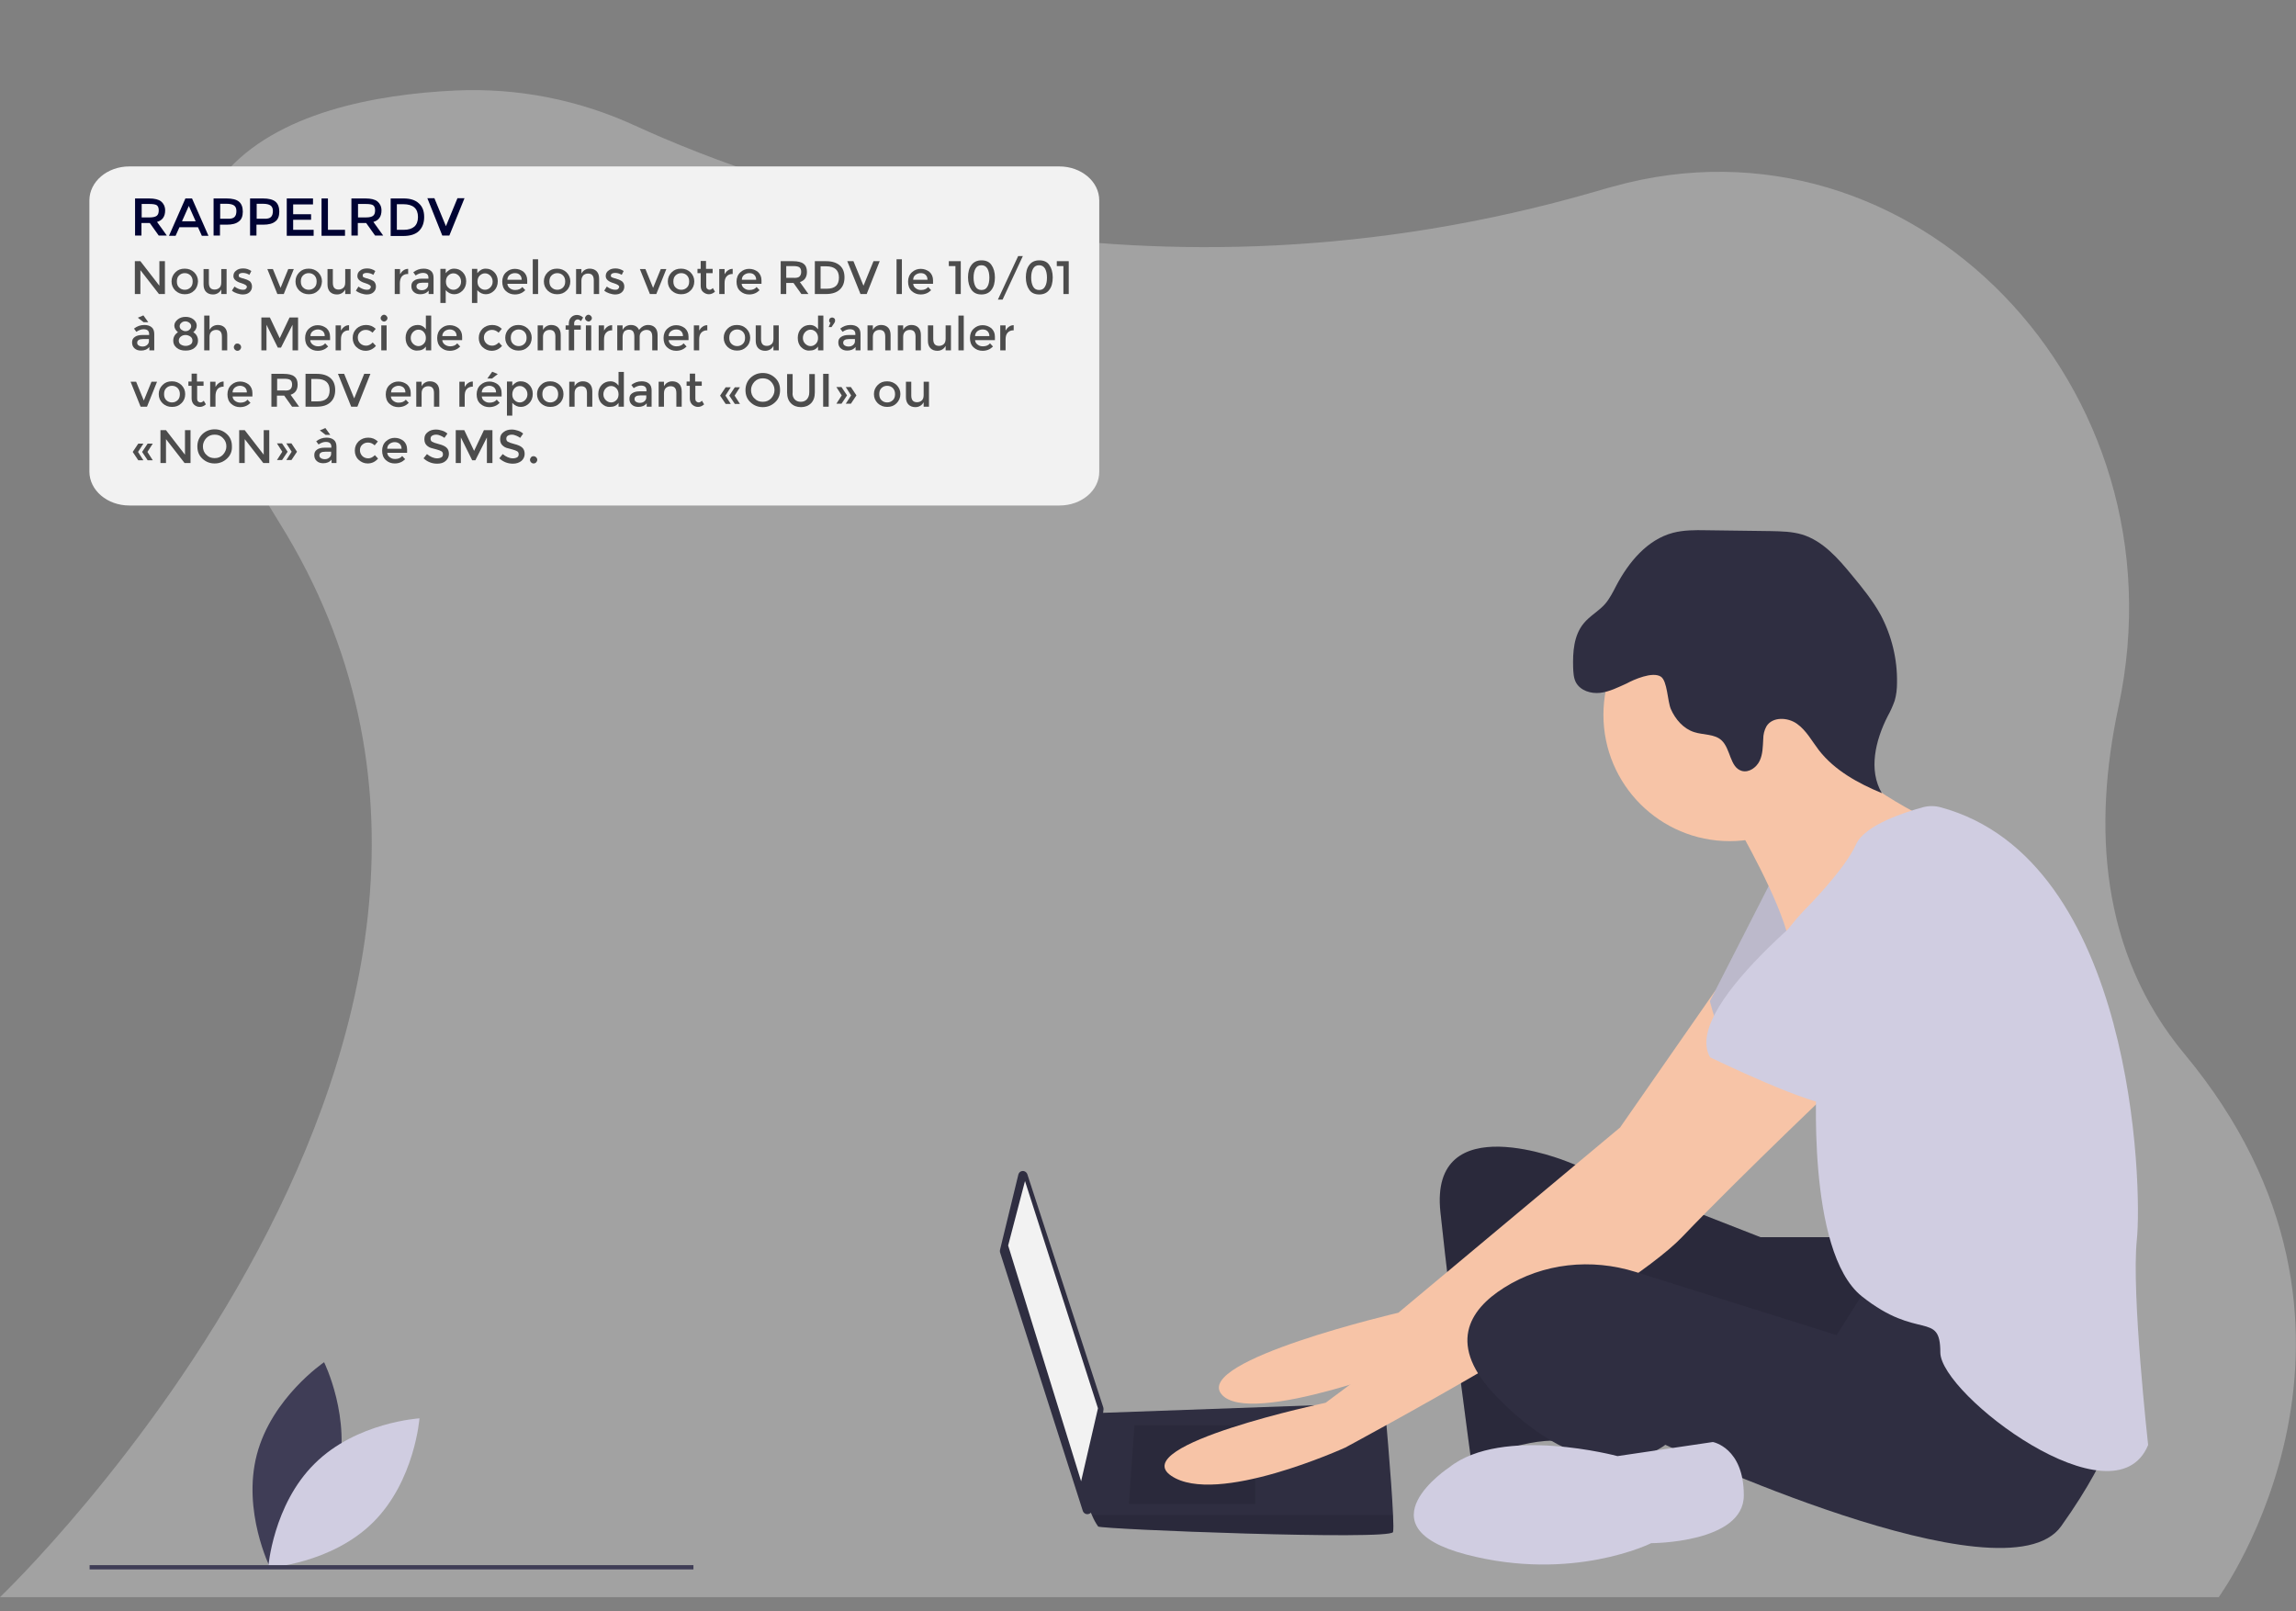 <?xml version="1.0" encoding="utf-8"?>
<!-- Generator: Adobe Illustrator 24.0.1, SVG Export Plug-In . SVG Version: 6.00 Build 0)  -->
<svg version="1.1" id="ade8c9af-7e2e-4eda-b5c8-b06129257226"
	 xmlns="http://www.w3.org/2000/svg" xmlns:xlink="http://www.w3.org/1999/xlink" x="0px" y="0px" viewBox="0 0 1076.1 755.2"
	 style="enable-background:new 0 0 1076.1 755.2;" xml:space="preserve">
<rect x="0" y="0" width="1076.1" height="755.2" fill="#808080" stroke="none"/>
<style type="text/css">
	.st0{opacity:0.3;fill:#F2F2F2;}
	.st1{fill:#3F3D56;}
	.st2{fill:#D0CDE1;}
	.st3{fill:#2F2E41;}
	.st4{opacity:0.1;enable-background:new    ;}
	.st5{fill:#F7C4A7;}
	.st6{fill:#F2F2F2;}
	.st7{clip-path:url(#SVGID_2_);fill:#F2F2F2;}
	.st8{fill:#000333;}
	.st9{fill:#4C4C4C;}
</style>
<path class="st0" d="M0,748.5h1039.9c0,0,91.2-125.6-16.1-254.6C984,446,981,386.9,992.9,331.3c32.2-150.1-96.8-282.9-236.8-243.9
	c-2.7,0.7-5.4,1.5-8.1,2.3c-211,61.2-383.8-0.3-450.3-30.8c-26.5-12.2-55.2-17.8-84.1-16.5C139,45.9,25.9,76.5,130.9,244.9
	C279,482.4,0,748.5,0,748.5z"/>
<title>web_developer</title>
<path class="st1" d="M158.1,691.5c-7,26.6-31.5,43.2-31.5,43.2s-13.2-26.5-6.2-53.1s31.5-43.2,31.5-43.2S165,664.9,158.1,691.5z"/>
<path class="st2" d="M147.5,685.9c-19.6,19.3-21.8,48.8-21.8,48.8s29.5-1.8,49.1-21.2s21.8-48.8,21.8-48.8S167,666.5,147.5,685.9z"
	/>
<path class="st3" d="M894.9,586.3c0,0-2.6,55.3-14.5,63.2s-140.8-53.9-140.8-53.9s10.5,84.2-5.3,80.3s-44.7,9.2-44.7,9.2
	S680.4,618,675.1,568s59.2-23.7,59.2-23.7l90.8,35.5H862L894.9,586.3z"/>
<path class="st4" d="M894.9,586.3c0,0-2.6,55.3-14.5,63.2s-140.8-53.9-140.8-53.9s10.5,84.2-5.3,80.3s-44.7,9.2-44.7,9.2
	S680.4,618,675.1,568s59.2-23.7,59.2-23.7l90.8,35.5H862L894.9,586.3z"/>
<path class="st5" d="M837,475.8c0,0-43.4,61.8-47.4,68.4s-123.7,93.4-123.7,93.4s-80.3,31.6-93.4,15.8s82.9-38.2,82.9-38.2
	l103.9-86.8l44.6-64.1L837,475.8z"/>
<path class="st2" d="M873.8,465.3c0,0-44.7,36.8-55.3,34.2c-10.5-2.6-17.1-30.3-17.1-30.3l28.9-56.6L873.8,465.3z"/>
<path class="st4" d="M873.8,465.3c0,0-44.7,36.8-55.3,34.2c-10.5-2.6-17.1-30.3-17.1-30.3l28.9-56.6L873.8,465.3z"/>
<path class="st3" d="M478.7,548.9c1.2-0.4,2.4,0.3,2.8,1.4l35.6,109.3c0.1,0.3,0.1,0.6,0.1,0.9l-5.4,47.2c-0.1,0.9-0.7,1.6-1.5,1.8
	c-1.2,0.4-2.4-0.3-2.8-1.4l-38.8-121.2c-0.1-0.4-0.1-0.8,0-1.2l8.6-35.3C477.5,549.7,478,549.1,478.7,548.9z"/>
<polygon class="st6" points="514.6,660 506.7,694.2 472.5,583.7 480.4,553.5 "/>
<path class="st3" d="M652.9,710c-0.7-16.5-4-52.6-4-52.6l-134.2,4.8l-5.3,42.6c0,0,1.1,2.6,2.4,5.3c0.8,1.9,1.7,3.6,2.9,5.3
	c1.3,1.3,136.8,6.6,138.2,2.6C653.1,717.1,653.1,714.2,652.9,710z"/>
<polygon class="st4" points="588.3,667.9 588.3,704.8 529.1,704.8 531.7,667.9 "/>
<polygon class="st4" points="1091.1,922.7 1091.1,938.4 1058.2,938.4 1056.5,922.6 1056.9,922.7 "/>
<path class="st4" d="M652.9,710H511.7c0.8,1.9,1.7,3.6,2.9,5.3c1.3,1.3,136.8,6.6,138.2,2.6C653.1,717.1,653.1,714.2,652.9,710z"/>
<circle class="st5" cx="810.7" cy="335" r="59.2"/>
<path class="st5" d="M856.7,340.3c-3.9,19.7,48,44.1,48,44.1l-7.2,19.1c0,0-55.3,55.3-59.2,36.8c-3.9-18.4-23.7-52.6-23.7-52.6
	S860.7,320.6,856.7,340.3z"/>
<path class="st5" d="M867.3,502.1c0,0-51.3,48.7-78.9,77.6s-157.9,98.7-157.9,98.7S570,706,548.9,691.6s72.4-34.2,72.4-34.2
	l128.9-96.1l53.9-71.1L867.3,502.1z"/>
<path class="st3" d="M993.6,660c0,0-1.3,18.4-27.6,55.3c-26.3,36.8-185.5-38.2-185.5-38.2s-31.6,26.3-78.9-22.4
	c-23.7-24.3-13.2-40.8,3.3-51.2c18.3-11.6,41-13.9,61.7-7.4l94.2,29.6l15.8-25C892.3,596.9,993.6,660,993.6,660z"/>
<path class="st2" d="M758.1,682.4l44.7-6.6c0,0,14.5,2.6,14.5,25s-43.4,22.4-43.4,22.4s-36.8,18.4-86.8,5.3
	c-50-13.2-7.9-40.8-7.9-40.8C704.1,667.9,758.1,682.4,758.1,682.4z"/>
<path class="st3" d="M778.4,317.1c3.1,2,3.1,11.5,4.7,15.2c2.1,4.8,5.9,9.2,10.9,10.8c4.3,1.4,9.5,0.8,12.8,3.8
	c4.4,4,3.9,12.8,9.6,14.4c3.3,0.9,6.8-1.6,8.3-4.7s1.5-6.7,1.7-10.2c0-2.1,0.5-4.2,1.5-6c2.8-4.6,10-4.3,14.3-1.2
	c4.4,3.1,7,8.1,10.3,12.4c7.4,9.5,18.4,15.5,29.5,20.1c-6.4-10.8-3-24.8,2.7-36c1.3-2.3,2.4-4.8,3.3-7.3c0.8-2.7,1.1-5.6,1.1-8.4
	c0.2-11.1-2.5-22.1-7.7-31.9c-3.7-6.7-8.6-12.7-13.4-18.5c-6.5-7.9-13.6-16.1-23.4-19.1c-4.7-1.4-9.7-1.5-14.6-1.6l-30.4-0.4
	c-5.2-0.1-10.5-0.1-15.5,1.2c-12.1,3.2-20.8,13.8-26.6,24.8c-1.5,2.9-3,5.9-5.1,8.4c-3,3.5-7.3,5.7-10.2,9.3
	c-4.6,5.6-5.1,13.4-4.9,20.6c0.1,2.4,0.2,4.9,1.3,7c2.1,3.9,7.1,5.4,11.4,4.9s8.4-2.6,12.4-4.4C765.7,318.5,774.5,314.6,778.4,317.1
	z"/>
<path class="st2" d="M1001.5,581.1c-2.6,25,5.3,96.1,5.3,96.1c-15.8,38.2-97.4-23.7-97.4-43.4s-10.5-5.3-36.8-26.3
	s-21.1-102.6-21.1-102.6s-19.7-19.7-25-36.8s19.7-42.1,19.7-42.1s18.4-18.4,23.7-30.3c4.1-9.1,23-15.1,31.4-17.4
	c2.7-0.7,5.5-0.7,8.1,0C1000.3,402.7,1004.1,556.4,1001.5,581.1z"/>
<path class="st2" d="M922.5,466.6c-10.5,3.9-51.3,50-61.8,51.3c-10.5,1.3-59.2-22.4-59.2-22.4c-14.5-25,65.8-84.2,65.8-84.2
	C938.3,391.6,933,462.7,922.5,466.6z"/>
<rect x="42" y="733.5" class="st1" width="283" height="2"/>
<g>
	<g>
		<g>
			<g>
				<g>
					<g>
						<defs>
							<rect id="SVGID_1_" x="42" y="78.2" width="473.2" height="158.8"/>
						</defs>
						<clipPath id="SVGID_2_">
							<use xlink:href="#SVGID_1_"  style="overflow:visible;"/>
						</clipPath>
						<path class="st7" d="M496.6,236.9h-436c-10.3,0-18.7-7.1-18.7-15.9V93.9c0-8.8,8.4-15.9,18.7-15.9h435.9
							c10.3,0,18.7,7.1,18.7,15.9v127.1C515.3,229.8,506.9,236.9,496.6,236.9"/>
					</g>
				</g>
			</g>
		</g>
	</g>
</g>
<g>
	<path class="st8" d="M77.4,98.6c0,2.9-1.3,4.7-3.8,5.4l4.6,6.4h-3.8l-4.2-5.9h-3.9v5.9h-3V93h6.5c2.7,0,4.6,0.5,5.7,1.4
		S77.4,96.7,77.4,98.6z M73.5,101.1c0.6-0.5,0.9-1.3,0.9-2.5s-0.3-1.9-0.9-2.4c-0.6-0.4-1.7-0.6-3.3-0.6h-3.8v6.3h3.7
		C71.7,101.9,72.9,101.6,73.5,101.1z"/>
	<path class="st8" d="M84.1,106.5l-1.8,4h-3.1L86.9,93h3.1l7.7,17.5h-3.1l-1.8-4H84.1z M91.7,103.7l-3.2-7.2l-3.2,7.2H91.7z"/>
	<path class="st8" d="M112,94.5c1.2,1,1.8,2.6,1.8,4.7c0,2.1-0.6,3.7-1.9,4.6c-1.2,1-3.1,1.5-5.7,1.5h-3.1v5.1h-3V93h6
		C108.8,93,110.8,93.5,112,94.5z M109.9,101.7c0.6-0.6,0.9-1.5,0.9-2.8s-0.4-2.1-1.1-2.6s-1.9-0.8-3.5-0.8h-3v7h3.4
		C108.2,102.6,109.3,102.3,109.9,101.7z"/>
	<path class="st8" d="M129.1,94.5c1.2,1,1.8,2.6,1.8,4.7c0,2.1-0.6,3.7-1.9,4.6c-1.2,1-3.1,1.5-5.7,1.5h-3.1v5.1h-3V93h6
		C125.9,93,127.9,93.5,129.1,94.5z M127,101.7c0.6-0.6,0.9-1.5,0.9-2.8s-0.4-2.1-1.1-2.6s-1.9-0.8-3.5-0.8h-3v7h3.4
		C125.3,102.6,126.4,102.3,127,101.7z"/>
	<path class="st8" d="M146.7,93v2.8h-9.3v4.6h8.4v2.6h-8.4v4.7h9.6v2.8h-12.6V93H146.7z"/>
	<path class="st8" d="M150.7,110.4V93h3v14.7h8v2.8H150.7z"/>
	<path class="st8" d="M178.8,98.6c0,2.9-1.3,4.7-3.8,5.4l4.6,6.4h-3.8l-4.2-5.9h-3.9v5.9h-3V93h6.5c2.7,0,4.6,0.5,5.7,1.4
		S178.8,96.7,178.8,98.6z M174.9,101.1c0.6-0.5,0.9-1.3,0.9-2.5s-0.3-1.9-0.9-2.4c-0.6-0.4-1.7-0.6-3.3-0.6h-3.8v6.3h3.7
		C173.2,101.9,174.3,101.6,174.9,101.1z"/>
	<path class="st8" d="M196.3,95.3c1.7,1.5,2.5,3.6,2.5,6.4c0,2.7-0.8,4.9-2.4,6.5c-1.6,1.6-4.1,2.4-7.5,2.4h-5.8V93h6
		C192.2,93,194.6,93.7,196.3,95.3z M195.9,101.7c0-4-2.3-6-6.9-6h-3v12h3.3c2.1,0,3.7-0.5,4.9-1.5
		C195.3,105.2,195.9,103.7,195.9,101.7z"/>
	<path class="st8" d="M210.6,110.4h-3.3l-7-17.5h3.3L209,106l5.4-13.1h3.3L210.6,110.4z"/>
</g>
<g>
	<path class="st9" d="M74.7,122.4h2.6v15.4h-2.8l-8.7-11.2v11.2h-2.6v-15.4h2.6l8.9,11.5V122.4z"/>
	<path class="st9" d="M91,136.2c-1.2,1.2-2.6,1.7-4.4,1.7s-3.2-0.6-4.4-1.7c-1.2-1.2-1.8-2.6-1.8-4.3c0-1.7,0.6-3.1,1.8-4.3
		c1.2-1.2,2.6-1.7,4.4-1.7s3.2,0.6,4.4,1.7c1.2,1.2,1.8,2.6,1.8,4.3C92.7,133.6,92.2,135.1,91,136.2z M83.9,134.7
		c0.7,0.7,1.6,1.1,2.7,1.1c1.1,0,2-0.4,2.7-1.1c0.7-0.7,1-1.6,1-2.8s-0.3-2-1-2.8c-0.7-0.7-1.6-1.1-2.7-1.1c-1.1,0-2,0.4-2.7,1.1
		s-1,1.6-1,2.8S83.2,134,83.9,134.7z"/>
	<path class="st9" d="M103.7,132.4v-6.3h2.5v11.7h-2.5v-2.1c-0.4,0.7-0.9,1.3-1.6,1.7c-0.7,0.4-1.4,0.6-2.3,0.6
		c-1.3,0-2.4-0.4-3.2-1.2c-0.8-0.8-1.2-2-1.2-3.5v-7.2h2.5v6.4c0,2.2,0.9,3.2,2.7,3.2c0.9,0,1.6-0.3,2.2-0.8
		C103.4,134.4,103.7,133.5,103.7,132.4z"/>
	<path class="st9" d="M118.1,134.3c0,1.1-0.4,2-1.2,2.7c-0.8,0.7-1.8,1-3.1,1c-0.9,0-1.7-0.2-2.7-0.5c-0.9-0.3-1.7-0.7-2.4-1.3
		l1.2-1.9c1.4,1,2.7,1.5,4,1.5c0.6,0,1-0.1,1.3-0.4c0.3-0.3,0.5-0.6,0.5-1c0-0.6-0.8-1.1-2.3-1.6c-0.1,0-0.2-0.1-0.3-0.1
		c-2.4-0.7-3.7-1.8-3.7-3.3c0-1.1,0.4-2,1.3-2.6c0.8-0.7,1.9-1,3.3-1s2.6,0.4,3.8,1.2l-0.9,1.8c-1-0.6-2-0.9-3.1-0.9
		c-0.6,0-1.1,0.1-1.4,0.3c-0.4,0.2-0.5,0.5-0.5,1c0,0.4,0.2,0.7,0.6,0.8c0.3,0.1,0.6,0.3,1.1,0.4c0.5,0.1,0.9,0.2,1.3,0.4
		c0.4,0.1,0.7,0.2,1.1,0.4c0.3,0.1,0.7,0.4,1.1,0.6C117.7,132.4,118.1,133.2,118.1,134.3z"/>
	<path class="st9" d="M130,137.8l-4.7-11.7h2.6l3.6,8.8l3.6-8.8h2.6l-4.7,11.7H130z"/>
	<path class="st9" d="M149.1,136.2c-1.2,1.2-2.6,1.7-4.4,1.7s-3.2-0.6-4.4-1.7c-1.2-1.2-1.8-2.6-1.8-4.3c0-1.7,0.6-3.1,1.8-4.3
		c1.2-1.2,2.6-1.7,4.4-1.7s3.2,0.6,4.4,1.7c1.2,1.2,1.8,2.6,1.8,4.3C150.8,133.6,150.3,135.1,149.1,136.2z M142,134.7
		c0.7,0.7,1.6,1.1,2.7,1.1c1.1,0,2-0.4,2.7-1.1c0.7-0.7,1-1.6,1-2.8s-0.3-2-1-2.8c-0.7-0.7-1.6-1.1-2.7-1.1c-1.1,0-2,0.4-2.7,1.1
		s-1,1.6-1,2.8S141.3,134,142,134.7z"/>
	<path class="st9" d="M161.8,132.4v-6.3h2.5v11.7h-2.5v-2.1c-0.4,0.7-0.9,1.3-1.6,1.7c-0.7,0.4-1.4,0.6-2.3,0.6
		c-1.3,0-2.4-0.4-3.2-1.2c-0.8-0.8-1.2-2-1.2-3.5v-7.2h2.5v6.4c0,2.2,0.9,3.2,2.7,3.2c0.9,0,1.6-0.3,2.2-0.8
		C161.5,134.4,161.8,133.5,161.8,132.4z"/>
	<path class="st9" d="M176.2,134.3c0,1.1-0.4,2-1.2,2.7c-0.8,0.7-1.8,1-3.1,1c-0.9,0-1.7-0.2-2.7-0.5c-0.9-0.3-1.7-0.7-2.4-1.3
		l1.2-1.9c1.4,1,2.7,1.5,4,1.5c0.6,0,1-0.1,1.3-0.4c0.3-0.3,0.5-0.6,0.5-1c0-0.6-0.8-1.1-2.3-1.6c-0.1,0-0.2-0.1-0.3-0.1
		c-2.4-0.7-3.7-1.8-3.7-3.3c0-1.1,0.4-2,1.3-2.6c0.8-0.7,1.9-1,3.3-1s2.6,0.4,3.8,1.2l-0.9,1.8c-1-0.6-2-0.9-3.1-0.9
		c-0.6,0-1.1,0.1-1.4,0.3c-0.4,0.2-0.5,0.5-0.5,1c0,0.4,0.2,0.7,0.6,0.8c0.3,0.1,0.6,0.3,1.1,0.4c0.5,0.1,0.9,0.2,1.3,0.4
		c0.4,0.1,0.7,0.2,1.1,0.4c0.3,0.1,0.7,0.4,1.1,0.6C175.8,132.4,176.2,133.2,176.2,134.3z"/>
	<path class="st9" d="M191.1,128.4c-1.2,0-2.1,0.4-2.8,1.2c-0.6,0.8-0.9,1.9-0.9,3.2v5H185v-11.7h2.5v2.4c0.4-0.7,0.9-1.3,1.6-1.8
		s1.4-0.7,2.2-0.7l0,2.5C191.2,128.4,191.2,128.4,191.1,128.4z"/>
	<path class="st9" d="M203.1,137.8h-2.2v-1.6c-1,1.2-2.3,1.7-3.9,1.7c-1.2,0-2.2-0.3-3-1c-0.8-0.7-1.2-1.6-1.2-2.8
		c0-1.2,0.4-2,1.3-2.6c0.8-0.6,2-0.9,3.5-0.9h3.2v-0.4c0-1.6-0.9-2.3-2.6-2.3c-1.1,0-2.2,0.4-3.4,1.2l-1.1-1.5
		c1.4-1.1,3-1.7,4.8-1.7c1.4,0,2.5,0.3,3.4,1c0.9,0.7,1.3,1.8,1.3,3.3V137.8z M200.7,133.5v-1h-2.8c-1.8,0-2.7,0.6-2.7,1.7
		c0,0.6,0.2,1,0.7,1.3c0.4,0.3,1.1,0.5,1.8,0.5c0.8,0,1.5-0.2,2.1-0.7C200.4,134.8,200.7,134.2,200.7,133.5z"/>
	<path class="st9" d="M212.8,125.9c1.6,0,2.9,0.5,4,1.6c1.1,1.1,1.7,2.5,1.7,4.3s-0.6,3.3-1.7,4.4s-2.4,1.7-3.9,1.7s-2.8-0.6-4-1.9
		v6h-2.5v-16h2.5v2C210,126.7,211.2,125.9,212.8,125.9z M209,132c0,1.1,0.3,2,1,2.7s1.5,1.1,2.5,1.1s1.8-0.4,2.5-1.1
		c0.7-0.7,1.1-1.6,1.1-2.7s-0.4-2.1-1.1-2.8s-1.5-1.1-2.5-1.1c-1,0-1.8,0.4-2.5,1.1S209,130.9,209,132z"/>
	<path class="st9" d="M227.6,125.9c1.6,0,2.9,0.5,4,1.6c1.1,1.1,1.7,2.5,1.7,4.3s-0.6,3.3-1.7,4.4s-2.4,1.7-3.9,1.7
		c-1.5,0-2.8-0.6-4-1.9v6h-2.5v-16h2.5v2C224.8,126.7,226,125.9,227.6,125.9z M223.8,132c0,1.1,0.3,2,1,2.7s1.5,1.1,2.5,1.1
		c1,0,1.8-0.4,2.5-1.1s1.1-1.6,1.1-2.7s-0.4-2.1-1.1-2.8c-0.7-0.7-1.5-1.1-2.5-1.1c-1,0-1.8,0.4-2.5,1.1S223.8,130.9,223.8,132z"/>
	<path class="st9" d="M247,133h-9.2c0.1,0.9,0.4,1.5,1.2,2.1s1.5,0.8,2.5,0.8c1.5,0,2.6-0.5,3.3-1.4l1.4,1.5c-1.3,1.3-2.9,2-4.9,2
		c-1.6,0-3-0.5-4.2-1.6s-1.7-2.6-1.7-4.4c0-1.8,0.6-3.3,1.8-4.4c1.2-1.1,2.6-1.6,4.1-1.6c1.6,0,2.9,0.5,4.1,1.4c1.1,1,1.7,2.3,1.7,4
		V133z M237.8,131.1h6.7c0-1-0.3-1.7-0.9-2.3s-1.4-0.8-2.3-0.8c-0.9,0-1.7,0.3-2.4,0.8C238.2,129.4,237.8,130.2,237.8,131.1z"/>
	<path class="st9" d="M252.2,137.8h-2.5v-16.3h2.5V137.8z"/>
	<path class="st9" d="M265.5,136.2c-1.2,1.2-2.6,1.7-4.4,1.7s-3.2-0.6-4.4-1.7c-1.2-1.2-1.8-2.6-1.8-4.3c0-1.7,0.6-3.1,1.8-4.3
		c1.2-1.2,2.6-1.7,4.4-1.7s3.2,0.6,4.4,1.7c1.2,1.2,1.8,2.6,1.8,4.3C267.3,133.6,266.7,135.1,265.5,136.2z M258.5,134.7
		c0.7,0.7,1.6,1.1,2.7,1.1s2-0.4,2.7-1.1c0.7-0.7,1-1.6,1-2.8s-0.3-2-1-2.8c-0.7-0.7-1.6-1.1-2.7-1.1s-2,0.4-2.7,1.1
		c-0.7,0.7-1,1.6-1,2.8S257.8,134,258.5,134.7z"/>
	<path class="st9" d="M272.5,131.5v6.3h-2.5v-11.7h2.5v2.1c0.4-0.7,0.9-1.3,1.6-1.7c0.7-0.4,1.4-0.6,2.3-0.6c1.3,0,2.4,0.4,3.2,1.2
		c0.8,0.8,1.2,2,1.2,3.5v7.2h-2.5v-6.4c0-2.2-0.9-3.2-2.7-3.2c-0.9,0-1.6,0.3-2.2,0.8C272.9,129.6,272.5,130.4,272.5,131.5z"/>
	<path class="st9" d="M292.6,134.3c0,1.1-0.4,2-1.2,2.7c-0.8,0.7-1.8,1-3.1,1c-0.9,0-1.7-0.2-2.7-0.5c-0.9-0.3-1.7-0.7-2.4-1.3
		l1.2-1.9c1.4,1,2.7,1.5,4,1.5c0.6,0,1-0.1,1.3-0.4c0.3-0.3,0.5-0.6,0.5-1c0-0.6-0.8-1.1-2.3-1.6c-0.1,0-0.2-0.1-0.3-0.1
		c-2.4-0.7-3.7-1.8-3.7-3.3c0-1.1,0.4-2,1.3-2.6c0.8-0.7,1.9-1,3.3-1c1.3,0,2.6,0.4,3.8,1.2l-0.9,1.8c-1-0.6-2-0.9-3.1-0.9
		c-0.6,0-1.1,0.1-1.4,0.3c-0.4,0.2-0.6,0.5-0.6,1c0,0.4,0.2,0.7,0.6,0.8c0.3,0.1,0.6,0.3,1.1,0.4c0.5,0.1,0.9,0.2,1.3,0.4
		c0.4,0.1,0.7,0.2,1.1,0.4c0.3,0.1,0.7,0.4,1.1,0.6C292.2,132.4,292.6,133.2,292.6,134.3z"/>
	<path class="st9" d="M304.6,137.8l-4.7-11.7h2.6l3.6,8.8l3.6-8.8h2.6l-4.7,11.7H304.6z"/>
	<path class="st9" d="M323.6,136.2c-1.2,1.2-2.6,1.7-4.4,1.7s-3.2-0.6-4.4-1.7c-1.2-1.2-1.8-2.6-1.8-4.3c0-1.7,0.6-3.1,1.8-4.3
		c1.2-1.2,2.6-1.7,4.4-1.7s3.2,0.6,4.4,1.7c1.2,1.2,1.8,2.6,1.8,4.3C325.4,133.6,324.8,135.1,323.6,136.2z M316.6,134.7
		c0.7,0.7,1.6,1.1,2.7,1.1s2-0.4,2.7-1.1c0.7-0.7,1-1.6,1-2.8s-0.3-2-1-2.8c-0.7-0.7-1.6-1.1-2.7-1.1s-2,0.4-2.7,1.1
		c-0.7,0.7-1,1.6-1,2.8S315.9,134,316.6,134.7z"/>
	<path class="st9" d="M331,128.1v5.9c0,0.6,0.1,1,0.4,1.3s0.7,0.5,1.2,0.5c0.5,0,1-0.3,1.5-0.8l1,1.7c-0.9,0.8-1.8,1.2-2.9,1.2
		c-1,0-1.9-0.4-2.7-1.1s-1.1-1.7-1.1-2.9v-5.9h-1.5v-2h1.5v-3.7h2.5v3.7h3.1v2H331z"/>
	<path class="st9" d="M343.3,128.4c-1.2,0-2.1,0.4-2.8,1.2s-0.9,1.9-0.9,3.2v5h-2.5v-11.7h2.5v2.4c0.4-0.7,0.9-1.3,1.6-1.8
		c0.7-0.5,1.4-0.7,2.2-0.7l0,2.5C343.4,128.4,343.4,128.4,343.3,128.4z"/>
	<path class="st9" d="M356.8,133h-9.2c0.1,0.9,0.4,1.5,1.2,2.1s1.5,0.8,2.5,0.8c1.5,0,2.6-0.5,3.3-1.4l1.4,1.5c-1.3,1.3-2.9,2-4.9,2
		c-1.6,0-3-0.5-4.2-1.6s-1.7-2.6-1.7-4.4c0-1.8,0.6-3.3,1.8-4.4c1.2-1.1,2.6-1.6,4.1-1.6c1.6,0,2.9,0.5,4.1,1.4c1.1,1,1.7,2.3,1.7,4
		V133z M347.7,131.1h6.7c0-1-0.3-1.7-0.9-2.3s-1.4-0.8-2.3-0.8c-0.9,0-1.7,0.3-2.4,0.8C348,129.4,347.7,130.2,347.7,131.1z"/>
	<path class="st9" d="M378.2,127.4c0,2.5-1.1,4.1-3.3,4.8l4,5.6h-3.3l-3.7-5.2h-3.4v5.2h-2.6v-15.4h5.7c2.3,0,4,0.4,5,1.2
		C377.7,124.4,378.2,125.7,378.2,127.4z M374.7,129.6c0.5-0.5,0.8-1.2,0.8-2.2c0-1-0.3-1.7-0.8-2.1c-0.5-0.4-1.5-0.6-2.9-0.6h-3.3
		v5.5h3.2C373.2,130.3,374.2,130.1,374.7,129.6z"/>
	<path class="st9" d="M393.6,124.4c1.5,1.3,2.2,3.2,2.2,5.6c0,2.4-0.7,4.3-2.2,5.7s-3.6,2.1-6.6,2.1h-5.1v-15.4h5.3
		C390,122.4,392.1,123.1,393.6,124.4z M393.2,130.1c0-3.5-2-5.3-6-5.3h-2.6v10.5h2.9c1.9,0,3.3-0.4,4.3-1.3
		C392.7,133.2,393.2,131.8,393.2,130.1z"/>
	<path class="st9" d="M406.2,137.8h-2.9l-6.2-15.4h2.9l4.7,11.5l4.7-11.5h2.9L406.2,137.8z"/>
	<path class="st9" d="M422.7,137.8h-2.5v-16.3h2.5V137.8z"/>
	<path class="st9" d="M437.1,133H428c0.1,0.9,0.4,1.5,1.2,2.1s1.5,0.8,2.5,0.8c1.5,0,2.6-0.5,3.3-1.4l1.4,1.5c-1.3,1.3-2.9,2-4.9,2
		c-1.6,0-3-0.5-4.2-1.6s-1.7-2.6-1.7-4.4c0-1.8,0.6-3.3,1.8-4.4c1.2-1.1,2.6-1.6,4.1-1.6c1.6,0,2.9,0.5,4.1,1.4c1.1,1,1.7,2.3,1.7,4
		V133z M428,131.1h6.7c0-1-0.3-1.7-0.9-2.3s-1.4-0.8-2.3-0.8c-0.9,0-1.7,0.3-2.4,0.8C428.3,129.4,428,130.2,428,131.1z"/>
	<path class="st9" d="M444.7,122.4h5.6v15.4h-2.5v-13.1h-3.1V122.4z"/>
	<path class="st9" d="M455.3,135.8c-1-1.4-1.6-3.4-1.6-5.8s0.5-4.4,1.6-5.8c1-1.4,2.6-2.2,4.7-2.2c2.1,0,3.7,0.7,4.7,2.2
		c1,1.4,1.6,3.4,1.6,5.8s-0.5,4.4-1.6,5.8c-1,1.4-2.6,2.2-4.7,2.2C457.9,138,456.4,137.3,455.3,135.8z M457.2,125.9
		c-0.6,1.1-0.9,2.4-0.9,4.2c0,1.7,0.3,3.1,0.9,4.2c0.6,1.1,1.6,1.6,2.8,1.6c1.3,0,2.2-0.5,2.8-1.6c0.6-1,0.9-2.4,0.9-4.2
		c0-1.7-0.3-3.1-0.9-4.2c-0.6-1-1.5-1.6-2.8-1.6C458.7,124.3,457.8,124.8,457.2,125.9z"/>
	<path class="st9" d="M477.2,120h2.2l-9.5,20.4h-2.2L477.2,120z"/>
	<path class="st9" d="M482.4,135.8c-1-1.4-1.6-3.4-1.6-5.8s0.5-4.4,1.6-5.8c1-1.4,2.6-2.2,4.7-2.2c2.1,0,3.7,0.7,4.7,2.2
		c1,1.4,1.6,3.4,1.6,5.8s-0.5,4.4-1.6,5.8c-1,1.4-2.6,2.2-4.7,2.2C485,138,483.4,137.3,482.4,135.8z M484.2,125.9
		c-0.6,1.1-0.9,2.4-0.9,4.2c0,1.7,0.3,3.1,0.9,4.2c0.6,1.1,1.6,1.6,2.8,1.6c1.3,0,2.2-0.5,2.8-1.6c0.6-1,0.9-2.4,0.9-4.2
		c0-1.7-0.3-3.1-0.9-4.2c-0.6-1-1.5-1.6-2.8-1.6C485.8,124.3,484.8,124.8,484.2,125.9z"/>
	<path class="st9" d="M495.3,122.4h5.6v15.4h-2.5v-13.1h-3.1V122.4z"/>
	<path class="st9" d="M72.3,164.2H70v-1.6c-1,1.2-2.3,1.7-3.9,1.7c-1.2,0-2.2-0.3-3-1c-0.8-0.7-1.2-1.6-1.2-2.8c0-1.2,0.4-2,1.3-2.6
		c0.8-0.6,2-0.9,3.5-0.9h3.2v-0.4c0-1.6-0.9-2.3-2.6-2.3c-1.1,0-2.2,0.4-3.4,1.2l-1.1-1.5c1.4-1.1,3-1.7,4.8-1.7
		c1.4,0,2.5,0.3,3.4,1c0.9,0.7,1.3,1.8,1.3,3.3V164.2z M69.8,159.9v-1H67c-1.8,0-2.7,0.6-2.7,1.7c0,0.6,0.2,1,0.7,1.3
		c0.4,0.3,1.1,0.5,1.8,0.5c0.8,0,1.5-0.2,2.1-0.7C69.5,161.2,69.8,160.6,69.8,159.9z M69.5,151h-2.2l-2.7-2.1l2.6-1.1L69.5,151z"/>
	<path class="st9" d="M83.3,149.7c1-0.8,2.2-1.2,3.7-1.2s2.7,0.4,3.7,1.2c1,0.8,1.5,1.8,1.5,2.9s-0.5,2.2-1.6,3.1
		c1.5,0.9,2.2,2.3,2.2,4c0,1.3-0.5,2.4-1.6,3.3s-2.4,1.3-4.2,1.3s-3.1-0.4-4.2-1.3c-1.1-0.9-1.6-2-1.6-3.3c0-1.7,0.7-3,2.2-4
		c-1.1-0.9-1.7-2-1.7-3.1S82.3,150.5,83.3,149.7z M84.8,161.5c0.7,0.4,1.4,0.6,2.2,0.6s1.5-0.2,2.2-0.6s1-1.1,1-1.9
		c0-0.8-0.3-1.4-1-1.9c-0.6-0.4-1.4-0.7-2.2-0.7s-1.6,0.2-2.2,0.7c-0.6,0.4-1,1.1-1,1.9C83.8,160.4,84.1,161.1,84.8,161.5z
		 M85,154.5c0.6,0.4,1.2,0.7,1.9,0.7s1.4-0.2,1.9-0.7s0.8-1,0.8-1.6c0-0.7-0.3-1.2-0.8-1.6s-1.2-0.7-1.9-0.7s-1.4,0.2-1.9,0.7
		c-0.5,0.4-0.8,1-0.8,1.6C84.2,153.5,84.5,154.1,85,154.5z"/>
	<path class="st9" d="M98.2,157.9v6.3h-2.5v-16.3h2.5v6.7c0.4-0.7,0.9-1.3,1.6-1.7c0.7-0.4,1.5-0.6,2.3-0.6c1.3,0,2.4,0.4,3.2,1.2
		c0.8,0.8,1.2,2,1.2,3.5v7.2H104v-6.4c0-2.2-0.9-3.2-2.7-3.2c-0.9,0-1.6,0.3-2.2,0.8C98.5,156,98.2,156.8,98.2,157.9z"/>
	<path class="st9" d="M110.1,163.9c-0.3-0.3-0.5-0.7-0.5-1.2c0-0.5,0.2-0.8,0.5-1.2s0.7-0.5,1.2-0.5c0.5,0,0.8,0.2,1.2,0.5
		c0.3,0.3,0.5,0.7,0.5,1.2c0,0.5-0.2,0.8-0.5,1.2c-0.3,0.3-0.7,0.5-1.2,0.5C110.8,164.4,110.4,164.2,110.1,163.9z"/>
	<path class="st9" d="M125.1,164.2h-2.6v-15.4h4l4.6,9.7l4.6-9.7h4v15.4h-2.6v-12l-5.4,10.7h-1.5l-5.3-10.7V164.2z"/>
	<path class="st9" d="M154.6,159.4h-9.2c0.1,0.9,0.4,1.5,1.2,2.1c0.7,0.5,1.5,0.8,2.5,0.8c1.5,0,2.6-0.5,3.3-1.4l1.4,1.5
		c-1.3,1.3-2.9,2-4.9,2c-1.6,0-3-0.5-4.2-1.6s-1.7-2.6-1.7-4.4c0-1.8,0.6-3.3,1.8-4.4c1.2-1.1,2.6-1.6,4.1-1.6
		c1.6,0,2.9,0.5,4.1,1.4c1.1,1,1.7,2.3,1.7,4V159.4z M145.5,157.5h6.7c0-1-0.3-1.7-0.9-2.3c-0.6-0.5-1.4-0.8-2.3-0.8
		s-1.7,0.3-2.4,0.8C145.8,155.8,145.5,156.6,145.5,157.5z"/>
	<path class="st9" d="M163.5,154.8c-1.2,0-2.1,0.4-2.8,1.2s-0.9,1.9-0.9,3.2v5h-2.5v-11.7h2.5v2.4c0.4-0.7,0.9-1.3,1.6-1.8
		c0.7-0.5,1.4-0.7,2.2-0.7l0,2.5C163.6,154.8,163.5,154.8,163.5,154.8z"/>
	<path class="st9" d="M171.3,164.4c-1.6,0-3-0.6-4.2-1.7c-1.2-1.1-1.8-2.6-1.8-4.3c0-1.8,0.6-3.2,1.8-4.4c1.2-1.1,2.7-1.7,4.5-1.7
		s3.2,0.6,4.5,1.8l-1.5,1.8c-1-0.9-2-1.3-3.1-1.3s-1.9,0.3-2.7,1c-0.8,0.7-1.1,1.6-1.1,2.6c0,1.1,0.4,2,1.1,2.7s1.7,1.1,2.8,1.1
		s2.1-0.5,3.1-1.5l1.5,1.6C174.8,163.7,173.1,164.4,171.3,164.4z"/>
	<path class="st9" d="M178.9,150.2c-0.3-0.3-0.5-0.7-0.5-1.1c0-0.4,0.2-0.8,0.5-1.1c0.3-0.3,0.7-0.5,1.1-0.5s0.8,0.2,1.1,0.5
		c0.3,0.3,0.5,0.7,0.5,1.1c0,0.4-0.2,0.8-0.5,1.1c-0.3,0.3-0.7,0.5-1.1,0.5S179.2,150.5,178.9,150.2z M181.2,164.2h-2.5v-11.7h2.5
		V164.2z"/>
	<path class="st9" d="M191.7,162.7c-1.1-1.1-1.6-2.6-1.6-4.4c0-1.8,0.6-3.3,1.7-4.4c1.1-1.1,2.5-1.6,4-1.6c1.6,0,2.8,0.7,3.8,2v-6.4
		h2.5v16.3h-2.5v-1.8c-0.9,1.3-2.2,1.9-4,1.9C194.1,164.4,192.8,163.8,191.7,162.7z M192.5,158.4c0,1.1,0.4,2,1.1,2.7
		c0.7,0.7,1.6,1.1,2.5,1.1c1,0,1.8-0.4,2.5-1.1s1-1.6,1-2.7c0-1.1-0.3-2-1-2.8s-1.5-1.1-2.5-1.1c-1,0-1.8,0.4-2.5,1.1
		S192.5,157.3,192.5,158.4z"/>
	<path class="st9" d="M216.5,159.4h-9.2c0.1,0.9,0.4,1.5,1.2,2.1c0.7,0.5,1.5,0.8,2.5,0.8c1.5,0,2.6-0.5,3.3-1.4l1.4,1.5
		c-1.3,1.3-2.9,2-4.9,2c-1.6,0-3-0.5-4.2-1.6s-1.7-2.6-1.7-4.4c0-1.8,0.6-3.3,1.8-4.4c1.2-1.1,2.6-1.6,4.1-1.6
		c1.6,0,2.9,0.5,4.1,1.4c1.1,1,1.7,2.3,1.7,4V159.4z M207.3,157.5h6.7c0-1-0.3-1.7-0.9-2.3c-0.6-0.5-1.4-0.8-2.3-0.8
		s-1.7,0.3-2.4,0.8C207.7,155.8,207.3,156.6,207.3,157.5z"/>
	<path class="st9" d="M230.4,164.4c-1.6,0-3-0.6-4.2-1.7c-1.2-1.1-1.8-2.6-1.8-4.3c0-1.8,0.6-3.2,1.8-4.4c1.2-1.1,2.7-1.7,4.5-1.7
		s3.2,0.6,4.5,1.8l-1.5,1.8c-1-0.9-2-1.3-3.1-1.3c-1,0-1.9,0.3-2.7,1c-0.8,0.7-1.1,1.6-1.1,2.6c0,1.1,0.4,2,1.1,2.7s1.7,1.1,2.8,1.1
		c1.1,0,2.1-0.5,3.1-1.5l1.5,1.6C233.9,163.7,232.3,164.4,230.4,164.4z"/>
	<path class="st9" d="M247.4,162.6c-1.2,1.2-2.6,1.7-4.4,1.7s-3.2-0.6-4.4-1.7c-1.2-1.2-1.8-2.6-1.8-4.3c0-1.7,0.6-3.1,1.8-4.3
		c1.2-1.2,2.6-1.7,4.4-1.7s3.2,0.6,4.4,1.7c1.2,1.2,1.8,2.6,1.8,4.3C249.2,160,248.6,161.5,247.4,162.6z M240.4,161.1
		c0.7,0.7,1.6,1.1,2.7,1.1s2-0.4,2.7-1.1c0.7-0.7,1-1.6,1-2.8s-0.3-2-1-2.8c-0.7-0.7-1.6-1.1-2.7-1.1s-2,0.4-2.7,1.1
		c-0.7,0.7-1,1.6-1,2.8S239.7,160.4,240.4,161.1z"/>
	<path class="st9" d="M254.5,157.9v6.3H252v-11.7h2.5v2.1c0.4-0.7,0.9-1.3,1.6-1.7c0.7-0.4,1.4-0.6,2.3-0.6c1.3,0,2.4,0.4,3.2,1.2
		c0.8,0.8,1.2,2,1.2,3.5v7.2h-2.5v-6.4c0-2.2-0.9-3.2-2.7-3.2c-0.9,0-1.6,0.3-2.2,0.8C254.8,156,254.5,156.8,254.5,157.9z"/>
	<path class="st9" d="M269.1,151.5v1h3.1v2h-3.1v9.7h-2.5v-9.7h-1.5v-2h1.5v-0.9c0-1.2,0.4-2.2,1.1-2.9s1.6-1.1,2.7-1.1
		c1,0,2,0.4,2.9,1.2l-1,1.7c-0.5-0.5-1-0.8-1.5-0.8c-0.5,0-0.9,0.2-1.2,0.5S269.1,151,269.1,151.5z"/>
	<path class="st9" d="M274.7,150.2c-0.3-0.3-0.5-0.7-0.5-1.1c0-0.4,0.2-0.8,0.5-1.1c0.3-0.3,0.7-0.5,1.1-0.5c0.4,0,0.8,0.2,1.1,0.5
		c0.3,0.3,0.5,0.7,0.5,1.1c0,0.4-0.2,0.8-0.5,1.1c-0.3,0.3-0.7,0.5-1.1,0.5C275.4,150.6,275.1,150.5,274.7,150.2z M277.1,164.2h-2.5
		v-11.7h2.5V164.2z"/>
	<path class="st9" d="M286.8,154.8c-1.2,0-2.1,0.4-2.8,1.2s-0.9,1.9-0.9,3.2v5h-2.5v-11.7h2.5v2.4c0.4-0.7,0.9-1.3,1.6-1.8
		c0.7-0.5,1.4-0.7,2.2-0.7l0,2.5C286.8,154.8,286.8,154.8,286.8,154.8z"/>
	<path class="st9" d="M291.8,157.9v6.3h-2.5v-11.7h2.5v2.1c0.4-0.7,0.9-1.3,1.6-1.7c0.7-0.4,1.5-0.6,2.3-0.6c1.8,0,3.1,0.8,3.8,2.3
		c1.2-1.5,2.6-2.3,4.3-2.3c1.3,0,2.4,0.4,3.2,1.2c0.8,0.8,1.2,2,1.2,3.5v7.2h-2.5v-6.4c0-2.2-0.9-3.2-2.7-3.2
		c-0.8,0-1.6,0.3-2.2,0.8c-0.6,0.5-1,1.3-1,2.3v6.5h-2.5v-6.4c0-1.1-0.2-1.9-0.6-2.5c-0.4-0.5-1-0.8-1.9-0.8s-1.6,0.3-2.2,0.8
		C292.1,156,291.8,156.8,291.8,157.9z"/>
	<path class="st9" d="M322.6,159.4h-9.2c0.1,0.9,0.4,1.5,1.2,2.1s1.5,0.8,2.5,0.8c1.5,0,2.6-0.5,3.3-1.4l1.4,1.5
		c-1.3,1.3-2.9,2-4.9,2c-1.6,0-3-0.5-4.2-1.6s-1.7-2.6-1.7-4.4c0-1.8,0.6-3.3,1.8-4.4c1.2-1.1,2.6-1.6,4.1-1.6
		c1.6,0,2.9,0.5,4.1,1.4c1.1,1,1.7,2.3,1.7,4V159.4z M313.4,157.5h6.7c0-1-0.3-1.7-0.9-2.3s-1.4-0.8-2.3-0.8c-0.9,0-1.7,0.3-2.4,0.8
		C313.7,155.8,313.4,156.6,313.4,157.5z"/>
	<path class="st9" d="M331.4,154.8c-1.2,0-2.1,0.4-2.8,1.2s-0.9,1.9-0.9,3.2v5h-2.5v-11.7h2.5v2.4c0.4-0.7,0.9-1.3,1.6-1.8
		c0.7-0.5,1.4-0.7,2.2-0.7l0,2.5C331.5,154.8,331.4,154.8,331.4,154.8z"/>
	<path class="st9" d="M349.8,162.6c-1.2,1.2-2.6,1.7-4.4,1.7s-3.2-0.6-4.4-1.7c-1.2-1.2-1.8-2.6-1.8-4.3c0-1.7,0.6-3.1,1.8-4.3
		c1.2-1.2,2.6-1.7,4.4-1.7s3.2,0.6,4.4,1.7c1.2,1.2,1.8,2.6,1.8,4.3C351.6,160,351,161.5,349.8,162.6z M342.8,161.1
		c0.7,0.7,1.6,1.1,2.7,1.1s2-0.4,2.7-1.1c0.7-0.7,1-1.6,1-2.8s-0.3-2-1-2.8c-0.7-0.7-1.6-1.1-2.7-1.1s-2,0.4-2.7,1.1
		c-0.7,0.7-1,1.6-1,2.8S342.1,160.4,342.8,161.1z"/>
	<path class="st9" d="M362.5,158.8v-6.3h2.5v11.7h-2.5v-2.1c-0.4,0.7-0.9,1.3-1.6,1.7c-0.7,0.4-1.4,0.6-2.3,0.6
		c-1.3,0-2.4-0.4-3.2-1.2c-0.8-0.8-1.2-2-1.2-3.5v-7.2h2.5v6.4c0,2.2,0.9,3.2,2.7,3.2c0.9,0,1.6-0.3,2.2-0.8
		C362.2,160.8,362.5,159.9,362.5,158.8z"/>
	<path class="st9" d="M375.5,162.7c-1.1-1.1-1.6-2.6-1.6-4.4c0-1.8,0.6-3.3,1.7-4.4c1.1-1.1,2.5-1.6,4-1.6c1.6,0,2.8,0.7,3.8,2v-6.4
		h2.5v16.3h-2.5v-1.8c-0.9,1.3-2.2,1.9-4,1.9C377.9,164.4,376.6,163.8,375.5,162.7z M376.3,158.4c0,1.1,0.4,2,1.1,2.7
		s1.6,1.1,2.5,1.1c1,0,1.8-0.4,2.5-1.1c0.7-0.7,1-1.6,1-2.7c0-1.1-0.3-2-1-2.8c-0.7-0.7-1.5-1.1-2.5-1.1s-1.8,0.4-2.5,1.1
		S376.3,157.3,376.3,158.4z"/>
	<path class="st9" d="M389.2,151.3c-0.4-0.2-0.6-0.6-0.6-1s0.1-0.8,0.4-1.1c0.3-0.3,0.6-0.4,1-0.4c0.4,0,0.7,0.1,1,0.4
		c0.3,0.2,0.4,0.6,0.4,1s-0.1,0.8-0.4,1.2l-1.3,1.9h-1.3L389.2,151.3z"/>
	<path class="st9" d="M403.2,164.2h-2.2v-1.6c-1,1.2-2.3,1.7-3.9,1.7c-1.2,0-2.2-0.3-3-1c-0.8-0.7-1.2-1.6-1.2-2.8
		c0-1.2,0.4-2,1.3-2.6c0.9-0.6,2-0.9,3.5-0.9h3.2v-0.4c0-1.6-0.9-2.3-2.6-2.3c-1.1,0-2.2,0.4-3.4,1.2l-1.1-1.5
		c1.4-1.1,3-1.7,4.8-1.7c1.4,0,2.5,0.3,3.4,1c0.9,0.7,1.3,1.8,1.3,3.3V164.2z M400.7,159.9v-1h-2.8c-1.8,0-2.7,0.6-2.7,1.7
		c0,0.6,0.2,1,0.7,1.3c0.4,0.3,1.1,0.5,1.8,0.5c0.8,0,1.5-0.2,2.1-0.7C400.4,161.2,400.7,160.6,400.7,159.9z"/>
	<path class="st9" d="M409.1,157.9v6.3h-2.5v-11.7h2.5v2.1c0.4-0.7,0.9-1.3,1.6-1.7c0.7-0.4,1.4-0.6,2.3-0.6c1.3,0,2.4,0.4,3.2,1.2
		c0.8,0.8,1.2,2,1.2,3.5v7.2h-2.5v-6.4c0-2.2-0.9-3.2-2.7-3.2c-0.9,0-1.6,0.3-2.2,0.8C409.4,156,409.1,156.8,409.1,157.9z"/>
	<path class="st9" d="M423.3,157.9v6.3h-2.5v-11.7h2.5v2.1c0.4-0.7,0.9-1.3,1.6-1.7c0.7-0.4,1.4-0.6,2.3-0.6c1.3,0,2.4,0.4,3.2,1.2
		c0.8,0.8,1.2,2,1.2,3.5v7.2h-2.5v-6.4c0-2.2-0.9-3.2-2.7-3.2c-0.9,0-1.6,0.3-2.2,0.8C423.6,156,423.3,156.8,423.3,157.9z"/>
	<path class="st9" d="M443.2,158.8v-6.3h2.5v11.7h-2.5v-2.1c-0.4,0.7-0.9,1.3-1.6,1.7c-0.7,0.4-1.4,0.6-2.3,0.6
		c-1.3,0-2.4-0.4-3.2-1.2c-0.8-0.8-1.2-2-1.2-3.5v-7.2h2.5v6.4c0,2.2,0.9,3.2,2.7,3.2c0.9,0,1.6-0.3,2.2-0.8
		C442.9,160.8,443.2,159.9,443.2,158.8z"/>
	<path class="st9" d="M451.7,164.2h-2.5v-16.3h2.5V164.2z"/>
	<path class="st9" d="M466.2,159.4H457c0.1,0.9,0.4,1.5,1.2,2.1s1.5,0.8,2.5,0.8c1.5,0,2.6-0.5,3.3-1.4l1.4,1.5
		c-1.3,1.3-2.9,2-4.9,2c-1.6,0-3-0.5-4.2-1.6s-1.7-2.6-1.7-4.4c0-1.8,0.6-3.3,1.8-4.4c1.2-1.1,2.6-1.6,4.1-1.6
		c1.6,0,2.9,0.5,4.1,1.4c1.1,1,1.7,2.3,1.7,4V159.4z M457,157.5h6.7c0-1-0.3-1.7-0.9-2.3s-1.4-0.8-2.3-0.8c-0.9,0-1.7,0.3-2.4,0.8
		C457.4,155.8,457,156.6,457,157.5z"/>
	<path class="st9" d="M475,154.8c-1.2,0-2.1,0.4-2.8,1.2s-0.9,1.9-0.9,3.2v5h-2.5v-11.7h2.5v2.4c0.4-0.7,0.9-1.3,1.6-1.8
		c0.7-0.5,1.4-0.7,2.2-0.7l0,2.5C475.1,154.8,475.1,154.8,475,154.8z"/>
	<path class="st9" d="M65.9,190.6l-4.7-11.7h2.6l3.6,8.8l3.6-8.8h2.6l-4.7,11.7H65.9z"/>
	<path class="st9" d="M85,189c-1.2,1.2-2.6,1.7-4.4,1.7s-3.2-0.6-4.4-1.7c-1.2-1.2-1.8-2.6-1.8-4.3s0.6-3.1,1.8-4.3
		c1.2-1.2,2.6-1.7,4.4-1.7s3.2,0.6,4.4,1.7c1.2,1.2,1.8,2.6,1.8,4.3S86.2,187.9,85,189z M77.9,187.5c0.7,0.7,1.6,1.1,2.7,1.1
		c1.1,0,2-0.4,2.7-1.1c0.7-0.7,1-1.6,1-2.8c0-1.1-0.3-2-1-2.8c-0.7-0.7-1.6-1.1-2.7-1.1c-1.1,0-2,0.4-2.7,1.1c-0.7,0.7-1,1.6-1,2.8
		C76.9,185.9,77.2,186.8,77.9,187.5z"/>
	<path class="st9" d="M92.4,180.9v5.9c0,0.6,0.1,1,0.4,1.3c0.3,0.3,0.7,0.5,1.2,0.5c0.5,0,1-0.3,1.5-0.8l1,1.7
		c-0.9,0.8-1.8,1.2-2.9,1.2s-1.9-0.4-2.7-1.1c-0.7-0.7-1.1-1.7-1.1-2.9v-5.9h-1.5v-2h1.5v-3.7h2.5v3.7h3.1v2H92.4z"/>
	<path class="st9" d="M104.7,181.2c-1.2,0-2.1,0.4-2.8,1.2c-0.6,0.8-0.9,1.9-0.9,3.2v5h-2.5v-11.7h2.5v2.4c0.4-0.7,0.9-1.3,1.6-1.8
		c0.7-0.5,1.4-0.7,2.2-0.7l0,2.5C104.8,181.2,104.7,181.2,104.7,181.2z"/>
	<path class="st9" d="M118.2,185.8H109c0.1,0.9,0.4,1.5,1.2,2.1c0.7,0.5,1.5,0.8,2.5,0.8c1.5,0,2.6-0.5,3.3-1.4l1.4,1.5
		c-1.3,1.3-2.9,2-4.9,2c-1.6,0-3-0.5-4.2-1.6s-1.7-2.6-1.7-4.4c0-1.8,0.6-3.3,1.8-4.4c1.2-1.1,2.6-1.6,4.1-1.6
		c1.6,0,2.9,0.5,4.1,1.4c1.1,1,1.7,2.3,1.7,4V185.8z M109,183.9h6.7c0-1-0.3-1.7-0.9-2.3c-0.6-0.5-1.4-0.8-2.3-0.8s-1.7,0.3-2.4,0.8
		C109.4,182.2,109,183,109,183.9z"/>
	<path class="st9" d="M139.5,180.2c0,2.5-1.1,4.1-3.3,4.8l4,5.6h-3.3l-3.7-5.2h-3.4v5.2h-2.6v-15.4h5.7c2.3,0,4,0.4,5,1.2
		C139,177.2,139.5,178.5,139.5,180.2z M136.1,182.4c0.5-0.5,0.8-1.2,0.8-2.2c0-1-0.3-1.7-0.8-2.1c-0.5-0.4-1.5-0.6-2.9-0.6h-3.3v5.5
		h3.2C134.6,183.1,135.6,182.9,136.1,182.4z"/>
	<path class="st9" d="M154.9,177.2c1.5,1.3,2.2,3.2,2.2,5.6s-0.7,4.3-2.2,5.7s-3.6,2.1-6.6,2.1h-5.1v-15.4h5.3
		C151.3,175.2,153.4,175.9,154.9,177.2z M154.5,182.9c0-3.5-2-5.3-6-5.3h-2.6v10.5h2.9c1.9,0,3.3-0.4,4.3-1.3
		C154,186,154.5,184.6,154.5,182.9z"/>
	<path class="st9" d="M167.5,190.6h-2.9l-6.2-15.4h2.9l4.7,11.5l4.7-11.5h2.9L167.5,190.6z"/>
	<path class="st9" d="M192.4,185.8h-9.2c0.1,0.9,0.4,1.5,1.2,2.1s1.5,0.8,2.5,0.8c1.5,0,2.6-0.5,3.3-1.4l1.4,1.5
		c-1.3,1.3-2.9,2-4.9,2c-1.6,0-3-0.5-4.2-1.6c-1.2-1.1-1.7-2.6-1.7-4.4c0-1.8,0.6-3.3,1.8-4.4c1.2-1.1,2.6-1.6,4.1-1.6
		c1.6,0,2.9,0.5,4.1,1.4c1.1,1,1.7,2.3,1.7,4V185.8z M183.3,183.9h6.7c0-1-0.3-1.7-0.9-2.3c-0.6-0.5-1.4-0.8-2.3-0.8
		c-0.9,0-1.7,0.3-2.4,0.8C183.6,182.2,183.3,183,183.3,183.9z"/>
	<path class="st9" d="M197.6,184.3v6.3h-2.5v-11.7h2.5v2.1c0.4-0.7,0.9-1.3,1.6-1.7c0.7-0.4,1.4-0.6,2.3-0.6c1.3,0,2.4,0.4,3.2,1.2
		c0.8,0.8,1.2,2,1.2,3.5v7.2h-2.5v-6.4c0-2.2-0.9-3.2-2.7-3.2c-0.9,0-1.6,0.3-2.2,0.8C197.9,182.4,197.6,183.2,197.6,184.3z"/>
	<path class="st9" d="M221.5,181.2c-1.2,0-2.1,0.4-2.8,1.2s-0.9,1.9-0.9,3.2v5h-2.5v-11.7h2.5v2.4c0.4-0.7,0.9-1.3,1.6-1.8
		c0.7-0.5,1.4-0.7,2.2-0.7l0,2.5C221.6,181.2,221.6,181.2,221.5,181.2z"/>
	<path class="st9" d="M235,185.8h-9.2c0.1,0.9,0.4,1.5,1.2,2.1s1.5,0.8,2.5,0.8c1.5,0,2.6-0.5,3.3-1.4l1.4,1.5c-1.3,1.3-2.9,2-4.9,2
		c-1.6,0-3-0.5-4.2-1.6s-1.7-2.6-1.7-4.4c0-1.8,0.6-3.3,1.8-4.4c1.2-1.1,2.6-1.6,4.1-1.6c1.6,0,2.9,0.5,4.1,1.4c1.1,1,1.7,2.3,1.7,4
		V185.8z M225.8,183.9h6.7c0-1-0.3-1.7-0.9-2.3c-0.6-0.5-1.4-0.8-2.3-0.8c-0.9,0-1.7,0.3-2.4,0.8C226.2,182.2,225.8,183,225.8,183.9
		z M230.6,177.4h-2.2l2.3-3.2l2.6,1.1L230.6,177.4z"/>
	<path class="st9" d="M244,178.7c1.6,0,2.9,0.5,4,1.6c1.1,1.1,1.7,2.5,1.7,4.3s-0.6,3.3-1.7,4.4c-1.1,1.1-2.4,1.7-3.9,1.7
		c-1.5,0-2.8-0.6-4-1.9v6h-2.5v-16h2.5v2C241.2,179.5,242.4,178.7,244,178.7z M240.1,184.8c0,1.1,0.3,2,1,2.7s1.5,1.1,2.5,1.1
		c1,0,1.8-0.4,2.5-1.1s1.1-1.6,1.1-2.7s-0.4-2.1-1.1-2.8c-0.7-0.7-1.5-1.1-2.5-1.1c-1,0-1.8,0.4-2.5,1.1
		C240.5,182.7,240.1,183.7,240.1,184.8z"/>
	<path class="st9" d="M262.3,189c-1.2,1.2-2.6,1.7-4.4,1.7s-3.2-0.6-4.4-1.7c-1.2-1.2-1.8-2.6-1.8-4.3s0.6-3.1,1.8-4.3
		c1.2-1.2,2.6-1.7,4.4-1.7s3.2,0.6,4.4,1.7c1.2,1.2,1.8,2.6,1.8,4.3S263.5,187.9,262.3,189z M255.2,187.5c0.7,0.7,1.6,1.1,2.7,1.1
		s2-0.4,2.7-1.1c0.7-0.7,1-1.6,1-2.8c0-1.1-0.3-2-1-2.8c-0.7-0.7-1.6-1.1-2.7-1.1s-2,0.4-2.7,1.1c-0.7,0.7-1,1.6-1,2.8
		C254.2,185.9,254.5,186.8,255.2,187.5z"/>
	<path class="st9" d="M269.3,184.3v6.3h-2.5v-11.7h2.5v2.1c0.4-0.7,0.9-1.3,1.6-1.7c0.7-0.4,1.4-0.6,2.3-0.6c1.3,0,2.4,0.4,3.2,1.2
		c0.8,0.8,1.2,2,1.2,3.5v7.2h-2.5v-6.4c0-2.2-0.9-3.2-2.7-3.2c-0.9,0-1.6,0.3-2.2,0.8C269.6,182.4,269.3,183.2,269.3,184.3z"/>
	<path class="st9" d="M282,189.1c-1.1-1.1-1.6-2.6-1.6-4.4c0-1.8,0.6-3.3,1.7-4.4c1.1-1.1,2.5-1.6,4-1.6c1.6,0,2.8,0.7,3.8,2v-6.4
		h2.5v16.3h-2.5v-1.8c-0.9,1.3-2.2,1.9-4,1.9C284.4,190.8,283.1,190.2,282,189.1z M282.8,184.8c0,1.1,0.4,2,1.1,2.7s1.6,1.1,2.5,1.1
		c1,0,1.8-0.4,2.5-1.1c0.7-0.7,1-1.6,1-2.7c0-1.1-0.3-2-1-2.8c-0.7-0.7-1.5-1.1-2.5-1.1s-1.8,0.4-2.5,1.1S282.8,183.7,282.8,184.8z"
		/>
	<path class="st9" d="M305.3,190.6h-2.2v-1.6c-1,1.2-2.3,1.7-3.9,1.7c-1.2,0-2.2-0.3-3-1c-0.8-0.7-1.2-1.6-1.2-2.8s0.4-2,1.3-2.6
		s2-0.9,3.5-0.9h3.2v-0.4c0-1.6-0.9-2.3-2.6-2.3c-1.1,0-2.2,0.4-3.4,1.2l-1.1-1.5c1.4-1.1,3-1.7,4.8-1.7c1.4,0,2.5,0.3,3.4,1
		c0.9,0.7,1.3,1.8,1.3,3.3V190.6z M302.9,186.3v-1h-2.8c-1.8,0-2.7,0.6-2.7,1.7c0,0.6,0.2,1,0.7,1.3c0.4,0.3,1.1,0.5,1.8,0.5
		c0.8,0,1.5-0.2,2.1-0.7C302.6,187.6,302.9,187,302.9,186.3z"/>
	<path class="st9" d="M311.2,184.3v6.3h-2.5v-11.7h2.5v2.1c0.4-0.7,0.9-1.3,1.6-1.7c0.7-0.4,1.4-0.6,2.3-0.6c1.3,0,2.4,0.4,3.2,1.2
		c0.8,0.8,1.2,2,1.2,3.5v7.2h-2.5v-6.4c0-2.2-0.9-3.2-2.7-3.2c-0.9,0-1.6,0.3-2.2,0.8C311.5,182.4,311.2,183.2,311.2,184.3z"/>
	<path class="st9" d="M325.9,180.9v5.9c0,0.6,0.1,1,0.4,1.3s0.7,0.5,1.2,0.5c0.5,0,1-0.3,1.5-0.8l1,1.7c-0.9,0.8-1.8,1.2-2.9,1.2
		c-1,0-1.9-0.4-2.7-1.1c-0.7-0.7-1.1-1.7-1.1-2.9v-5.9h-1.5v-2h1.5v-3.7h2.5v3.7h3.1v2H325.9z"/>
	<path class="st9" d="M342.5,181.5l-2.5,3.9l2.5,3.9h-2.4l-2.6-3.9l2.6-3.9H342.5z M346.8,181.5l-2.5,3.9l2.5,3.9h-2.4l-2.6-3.9
		l2.6-3.9H346.8z"/>
	<path class="st9" d="M363.3,188.5c-1.6,1.5-3.5,2.3-5.8,2.3s-4.2-0.8-5.8-2.3s-2.3-3.4-2.3-5.7c0-2.3,0.8-4.2,2.3-5.7
		c1.6-1.5,3.5-2.3,5.8-2.3s4.2,0.8,5.8,2.3c1.6,1.5,2.3,3.4,2.3,5.7C365.6,185.1,364.9,187,363.3,188.5z M361.4,178.9
		c-1-1.1-2.3-1.6-3.9-1.6s-2.8,0.5-3.9,1.6c-1,1.1-1.6,2.4-1.6,3.9s0.5,2.9,1.6,3.9c1,1.1,2.3,1.6,3.9,1.6s2.8-0.5,3.9-1.6
		c1-1.1,1.6-2.4,1.6-3.9S362.4,180,361.4,178.9z"/>
	<path class="st9" d="M372.4,187.1c0.7,0.8,1.7,1.2,2.9,1.2c1.2,0,2.2-0.4,2.9-1.2s1.1-1.9,1.1-3.3v-8.5h2.6v8.6
		c0,2.2-0.6,3.9-1.8,5.1s-2.8,1.8-4.7,1.8c-1.9,0-3.5-0.6-4.7-1.8c-1.2-1.2-1.8-2.9-1.8-5.1v-8.6h2.6v8.5
		C371.3,185.2,371.7,186.3,372.4,187.1z"/>
	<path class="st9" d="M385.8,175.2h2.6v15.4h-2.6V175.2z"/>
	<path class="st9" d="M394.5,185.3l-2.5-3.9h2.4l2.6,3.9l-2.6,3.9H392L394.5,185.3z M398.9,185.3l-2.5-3.9h2.4l2.6,3.9l-2.6,3.9
		h-2.4L398.9,185.3z"/>
	<path class="st9" d="M420.2,189c-1.2,1.2-2.6,1.7-4.4,1.7s-3.2-0.6-4.4-1.7c-1.2-1.2-1.8-2.6-1.8-4.3s0.6-3.1,1.8-4.3
		c1.2-1.2,2.6-1.7,4.4-1.7s3.2,0.6,4.4,1.7c1.2,1.2,1.8,2.6,1.8,4.3S421.3,187.9,420.2,189z M413.1,187.5c0.7,0.7,1.6,1.1,2.7,1.1
		s2-0.4,2.7-1.1c0.7-0.7,1-1.6,1-2.8c0-1.1-0.3-2-1-2.8c-0.7-0.7-1.6-1.1-2.7-1.1s-2,0.4-2.7,1.1c-0.7,0.7-1,1.6-1,2.8
		C412.1,185.9,412.4,186.8,413.1,187.5z"/>
	<path class="st9" d="M432.9,185.2v-6.3h2.5v11.7h-2.5v-2.1c-0.4,0.7-0.9,1.3-1.6,1.7c-0.7,0.4-1.4,0.6-2.3,0.6
		c-1.3,0-2.4-0.4-3.2-1.2c-0.8-0.8-1.2-2-1.2-3.5v-7.2h2.5v6.4c0,2.2,0.9,3.2,2.7,3.2c0.9,0,1.6-0.3,2.2-0.8
		C432.6,187.2,432.9,186.3,432.9,185.2z"/>
	<path class="st9" d="M67.2,207.9l-2.5,3.9l2.5,3.9h-2.4l-2.6-3.9l2.6-3.9H67.2z M71.6,207.9l-2.5,3.9l2.5,3.9h-2.4l-2.6-3.9
		l2.6-3.9H71.6z"/>
	<path class="st9" d="M86.7,201.6h2.6V217h-2.8l-8.7-11.2V217h-2.6v-15.4h2.6l8.9,11.5V201.6z"/>
	<path class="st9" d="M106.4,214.9c-1.6,1.5-3.5,2.3-5.8,2.3s-4.2-0.8-5.8-2.3c-1.6-1.5-2.3-3.4-2.3-5.7c0-2.3,0.8-4.2,2.3-5.7
		c1.6-1.5,3.5-2.3,5.8-2.3s4.2,0.8,5.8,2.3c1.6,1.5,2.3,3.4,2.3,5.7C108.8,211.5,108,213.4,106.4,214.9z M104.5,205.3
		c-1-1.1-2.3-1.6-3.9-1.6s-2.8,0.5-3.9,1.6c-1,1.1-1.6,2.4-1.6,3.9s0.5,2.9,1.6,3.9c1,1.1,2.3,1.6,3.9,1.6s2.8-0.5,3.9-1.6
		c1-1.1,1.6-2.4,1.6-3.9S105.6,206.4,104.5,205.3z"/>
	<path class="st9" d="M123.6,201.6h2.6V217h-2.8l-8.7-11.2V217h-2.6v-15.4h2.6l8.9,11.5V201.6z"/>
	<path class="st9" d="M132.3,211.7l-2.5-3.9h2.4l2.6,3.9l-2.6,3.9h-2.4L132.3,211.7z M136.7,211.7l-2.5-3.9h2.4l2.6,3.9l-2.6,3.9
		h-2.4L136.7,211.7z"/>
	<path class="st9" d="M157.6,217h-2.2v-1.6c-1,1.2-2.3,1.7-3.9,1.7c-1.2,0-2.2-0.3-3-1c-0.8-0.7-1.2-1.6-1.2-2.8s0.4-2,1.3-2.6
		c0.8-0.6,2-0.9,3.5-0.9h3.2v-0.4c0-1.6-0.9-2.3-2.6-2.3c-1.1,0-2.2,0.4-3.4,1.2l-1.1-1.5c1.4-1.1,3-1.7,4.8-1.7
		c1.4,0,2.5,0.3,3.4,1s1.3,1.8,1.3,3.3V217z M155.2,212.7v-1h-2.8c-1.8,0-2.7,0.6-2.7,1.7c0,0.6,0.2,1,0.7,1.3
		c0.4,0.3,1.1,0.5,1.8,0.5c0.8,0,1.5-0.2,2.1-0.7C154.9,214,155.2,213.4,155.2,212.7z M154.8,203.8h-2.2l-2.7-2.1l2.6-1.1
		L154.8,203.8z"/>
	<path class="st9" d="M172.3,217.2c-1.6,0-3-0.6-4.2-1.7c-1.2-1.1-1.8-2.6-1.8-4.3c0-1.8,0.6-3.2,1.8-4.4c1.2-1.1,2.7-1.7,4.5-1.7
		s3.2,0.6,4.5,1.8l-1.5,1.8c-1-0.9-2-1.3-3.1-1.3s-1.9,0.3-2.7,1c-0.8,0.7-1.1,1.6-1.1,2.6s0.4,2,1.1,2.7s1.7,1.1,2.8,1.1
		s2.1-0.5,3.1-1.5l1.5,1.6C175.8,216.5,174.2,217.2,172.3,217.2z"/>
	<path class="st9" d="M190.7,212.2h-9.2c0.1,0.9,0.4,1.5,1.2,2.1s1.5,0.8,2.5,0.8c1.5,0,2.6-0.5,3.3-1.4l1.4,1.5
		c-1.3,1.3-2.9,2-4.9,2c-1.6,0-3-0.5-4.2-1.6c-1.2-1.1-1.7-2.6-1.7-4.4c0-1.8,0.6-3.3,1.8-4.4c1.2-1.1,2.6-1.6,4.1-1.6
		c1.6,0,2.9,0.5,4.1,1.4c1.1,1,1.7,2.3,1.7,4V212.2z M181.5,210.3h6.7c0-1-0.3-1.7-0.9-2.3c-0.6-0.5-1.4-0.8-2.3-0.8
		c-0.9,0-1.7,0.3-2.4,0.8C181.8,208.6,181.5,209.4,181.5,210.3z"/>
	<path class="st9" d="M204.4,203.7c-0.8,0-1.4,0.2-1.9,0.5c-0.5,0.3-0.7,0.8-0.7,1.4c0,0.6,0.2,1.1,0.7,1.4c0.5,0.3,1.5,0.7,3.1,1.1
		c1.6,0.4,2.8,0.9,3.6,1.6c0.8,0.7,1.2,1.7,1.2,3s-0.5,2.4-1.5,3.3s-2.3,1.3-4,1.3c-2.4,0-4.5-0.8-6.4-2.5l1.6-2
		c1.6,1.3,3.2,2,4.8,2c0.8,0,1.5-0.2,2-0.5s0.7-0.8,0.7-1.4s-0.2-1.1-0.7-1.4s-1.3-0.6-2.4-0.9c-1.1-0.3-2-0.5-2.6-0.7
		c-0.6-0.2-1.1-0.5-1.6-0.9c-0.9-0.7-1.4-1.7-1.4-3.2s0.5-2.5,1.6-3.3c1-0.8,2.3-1.2,3.8-1.2c1,0,2,0.2,2.9,0.5
		c1,0.3,1.8,0.8,2.5,1.4l-1.4,2c-0.5-0.4-1.1-0.7-1.8-1S205.2,203.7,204.4,203.7z"/>
	<path class="st9" d="M216.2,217h-2.6v-15.4h4l4.6,9.7l4.6-9.7h4V217h-2.6v-12l-5.4,10.7h-1.5l-5.3-10.7V217z"/>
	<path class="st9" d="M239.9,203.7c-0.8,0-1.4,0.2-1.9,0.5c-0.5,0.3-0.7,0.8-0.7,1.4c0,0.6,0.2,1.1,0.7,1.4c0.5,0.3,1.5,0.7,3.1,1.1
		c1.6,0.4,2.8,0.9,3.6,1.6c0.8,0.7,1.2,1.7,1.2,3s-0.5,2.4-1.5,3.3c-1,0.8-2.3,1.3-4,1.3c-2.4,0-4.5-0.8-6.4-2.5l1.6-2
		c1.6,1.3,3.2,2,4.8,2c0.8,0,1.5-0.2,2-0.5s0.7-0.8,0.7-1.4s-0.2-1.1-0.7-1.4s-1.3-0.6-2.4-0.9c-1.1-0.3-2-0.5-2.6-0.7
		s-1.1-0.5-1.6-0.9c-0.9-0.7-1.4-1.7-1.4-3.2s0.5-2.5,1.6-3.3c1-0.8,2.3-1.2,3.8-1.2c1,0,2,0.2,2.9,0.5c1,0.3,1.8,0.8,2.5,1.4
		l-1.4,2c-0.5-0.4-1.1-0.7-1.8-1S240.6,203.7,239.9,203.7z"/>
	<path class="st9" d="M248.9,216.7c-0.3-0.3-0.5-0.7-0.5-1.2c0-0.5,0.2-0.8,0.5-1.2s0.7-0.5,1.2-0.5c0.5,0,0.8,0.2,1.2,0.5
		c0.3,0.3,0.5,0.7,0.5,1.2c0,0.5-0.2,0.8-0.5,1.2c-0.3,0.3-0.7,0.5-1.2,0.5C249.6,217.2,249.2,217,248.9,216.7z"/>
</g>
</svg>
